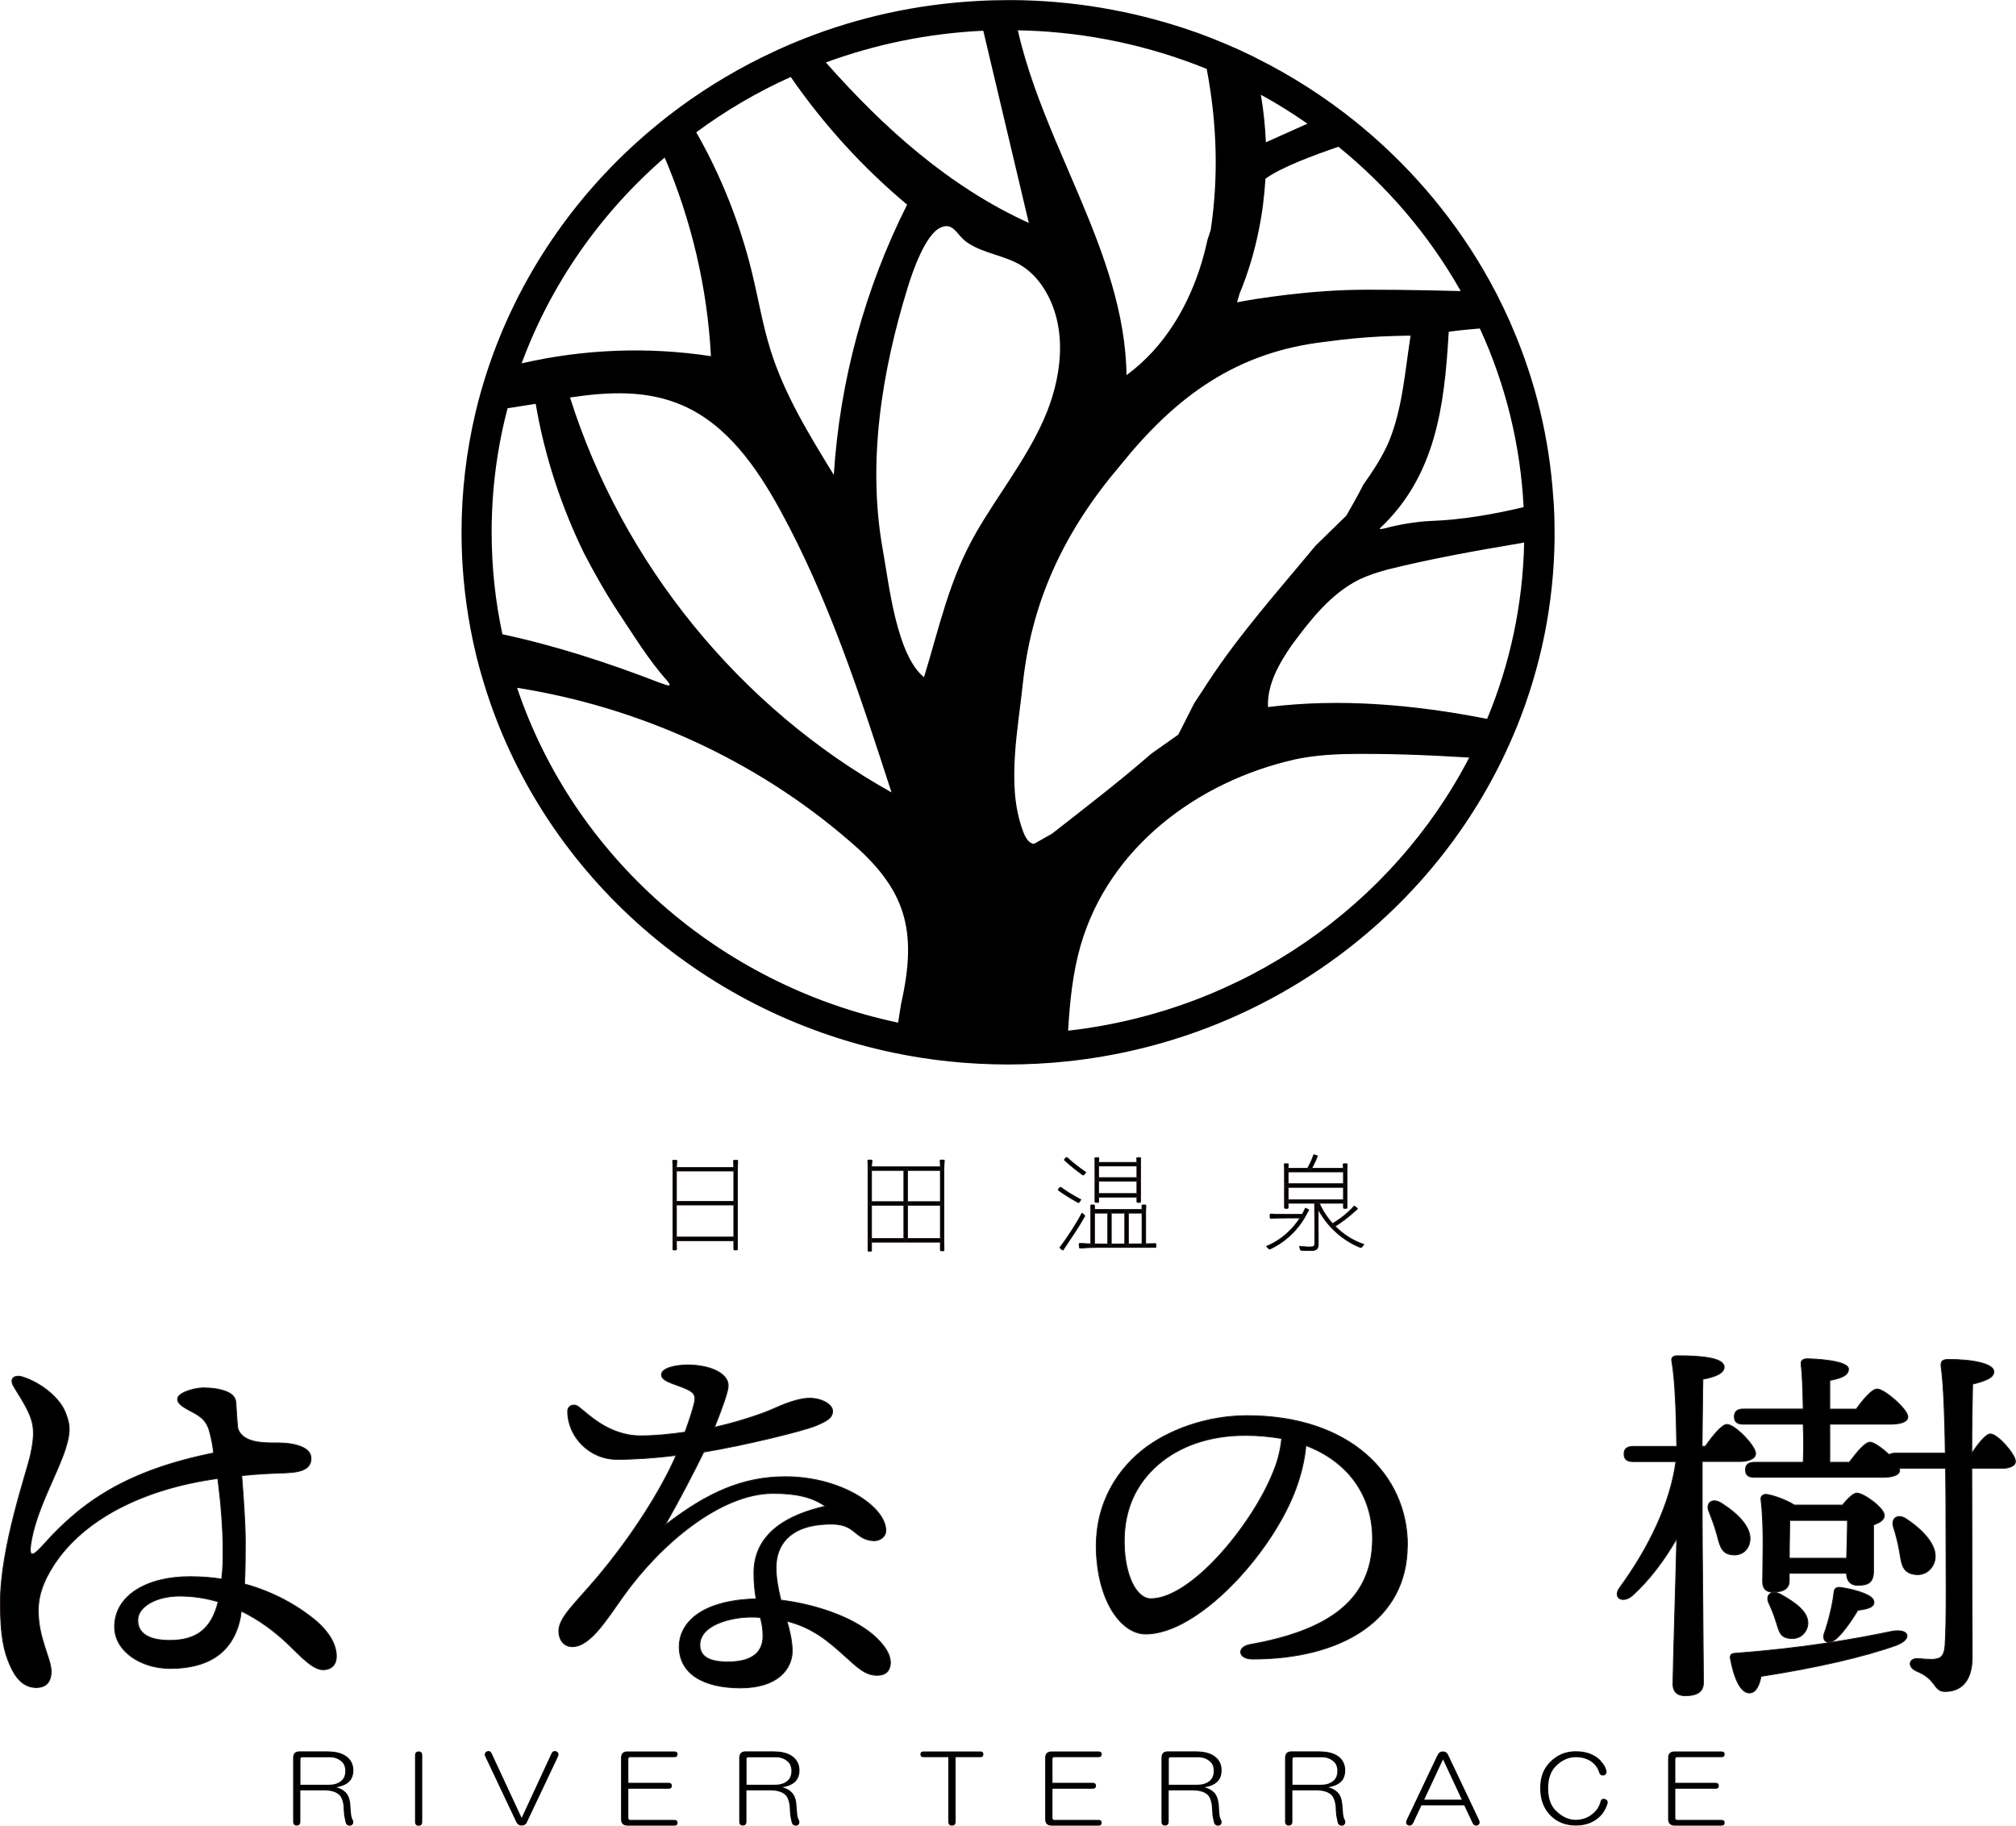 <?xml version="1.0" encoding="UTF-8"?>
<svg id="_レイヤー_2" data-name="レイヤー 2" xmlns="http://www.w3.org/2000/svg" viewBox="0 0 190.84 172.8">
  <defs>
    <style>
      .cls-1 {
        stroke-width: .09px;
      }

      .cls-1, .cls-2 {
        stroke: #231815;
      }

      .cls-2 {
        stroke-miterlimit: 10;
        stroke-width: .06px;
      }
    </style>
  </defs>
  <g id="_レイヤー_1-2" data-name="レイヤー 1">
    <g>
      <g>
        <path d="M63.99,118.31h-.24s-.06-.02-.06-.06v-7.56c0-.33-.01-.66-.02-.82-.01-.04,0-.06.05-.06.11,0,.19,0,.3,0,.04,0,.06.04.06.07-.02.18-.04.48-.04.8v6.56c0,.39,0,.74.01,1,0,.04-.02.06-.06.06M69.66,114.05h-5.88v-.35h5.88v.35ZM69.63,110.84h-5.76v-.35h5.76v.35ZM69.64,117.43h-5.77v-.35h5.77v.35ZM69.76,118.31h-.24s-.06-.02-.06-.06v-7.57c0-.32-.02-.65-.02-.81-.01-.04.01-.06.05-.06.11,0,.19,0,.3,0,.04,0,.06.04.05.07,0,.18-.02.48-.02.78v6.58c0,.38,0,.72,0,.99,0,.04-.02.06-.06.06"/>
        <path class="cls-2" d="M63.99,118.31h-.24s-.06-.02-.06-.06v-7.56c0-.33-.01-.66-.02-.82-.01-.04,0-.06.05-.06.11,0,.19,0,.3,0,.04,0,.06.04.06.07-.02.18-.04.48-.04.8v6.56c0,.39,0,.74.01,1,0,.04-.02.06-.06.06ZM69.66,114.05h-5.88v-.35h5.88v.35ZM69.63,110.84h-5.76v-.35h5.76v.35ZM69.64,117.43h-5.77v-.35h5.77v.35ZM69.76,118.31h-.24s-.06-.02-.06-.06v-7.57c0-.32-.02-.65-.02-.81-.01-.04.01-.06.05-.06.11,0,.19,0,.3,0,.04,0,.06.04.05.07,0,.18-.02.48-.02.78v6.58c0,.38,0,.72,0,.99,0,.04-.02.06-.06.06Z"/>
        <path d="M82.46,118.42c-.08,0-.16,0-.24,0-.04,0-.06-.02-.06-.06v-7.74c0-.34,0-.61-.02-.77,0-.04.02-.06.06-.06.1-.01.18-.01.29,0,.04,0,.06.03.06.07-.02.17-.04.43-.04.76v6.79c0,.37,0,.71,0,.96,0,.04-.02.06-.06.06M89.18,114.08h-6.9v-.35h6.9v.35ZM89.18,110.78h-6.84v-.35h6.84v.35ZM89.18,117.57h-6.84v-.35h6.84v.35ZM85.56,110.59h.35v6.79h-.35v-6.79ZM89.31,118.39h-.24s-.06-.02-.06-.06v-7.71c0-.34,0-.61-.02-.77,0-.04.02-.06.06-.06.11-.01.19-.01.3,0,.04,0,.05.03.05.07-.01.17-.04.43-.04.76v6.79c0,.36.01.68.01.93,0,.04-.02.06-.06.06"/>
        <path class="cls-2" d="M82.46,118.42c-.08,0-.16,0-.24,0-.04,0-.06-.02-.06-.06v-7.74c0-.34,0-.61-.02-.77,0-.04.02-.06.06-.06.1-.01.18-.01.29,0,.04,0,.06.03.06.07-.02.17-.04.43-.04.76v6.79c0,.37,0,.71,0,.96,0,.04-.02.06-.06.06ZM89.18,114.08h-6.9v-.35h6.9v.35ZM89.18,110.78h-6.84v-.35h6.84v.35ZM89.18,117.57h-6.84v-.35h6.84v.35ZM85.56,110.59h.35v6.79h-.35v-6.79ZM89.31,118.39h-.24s-.06-.02-.06-.06v-7.71c0-.34,0-.61-.02-.77,0-.04.02-.06.06-.06.11-.01.19-.01.3,0,.04,0,.05.03.05.07-.01.17-.04.43-.04.76v6.79c0,.36.01.68.01.93,0,.04-.02.06-.06.06Z"/>
        <path d="M100.43,112.38c.54.4,1.23.81,1.88,1.15.02,0,.02.01,0,.04-.06.08-.1.15-.16.23-.03.03-.07.04-.11.01-.64-.35-1.3-.76-1.84-1.15-.04-.02-.04-.05-.02-.09.04-.06.09-.12.15-.18.02-.03.05-.03.09,0M100.75,118.13c-.03.05-.05.09-.07.13-.03.07-.06.07-.13.03-.06-.06-.14-.11-.2-.17-.04-.02-.04-.05,0-.08.64-.83,1.58-2.27,2.06-3.21.01,0,.03-.02.04,0,.07.06.15.12.2.18.04.03.04.07.03.11-.49.88-1.2,1.94-1.86,2.92-.02.03-.04.06-.06.09M101.03,109.57c.5.46,1.15.96,1.74,1.37.02,0,.02.03.01.04-.07.07-.12.15-.18.21-.04.04-.08.04-.13,0-.59-.43-1.21-.92-1.69-1.37-.04-.03-.04-.06-.01-.09.05-.06.1-.12.16-.17.03-.03.06-.03.09,0M109.43,117.74c.01.09,0,.18,0,.27,0,.04-.03.06-.07.06-.47,0-2.02,0-3.58,0s-2.53-.01-3.54.06c-.04,0-.06-.03-.07-.06-.02-.1-.02-.23-.02-.33,0-.04.03-.06.07-.06,1.02.06,2.01.05,3.56.05s3.1-.02,3.58-.03c.04,0,.07.01.07.05M103.54,117.97h-.23s-.06-.03-.06-.06v-3.26c0-.15,0-.41,0-.55,0-.04.01-.06.05-.06h.26s.06.03.05.07c0,.14,0,.4,0,.54v3.26s-.02.06-.06.06M108.27,114.82h-4.95v-.35h4.95v.35ZM103.96,113.81h-.25s-.06-.02-.06-.06v-3.55c0-.18,0-.44-.01-.58,0-.04.02-.06.06-.06.1-.01.17,0,.27,0,.04.01.06.03.06.07,0,.14-.03.4-.03.57v2.93c0,.21.02.45.02.61,0,.04-.02.06-.06.06M107.82,111.8h-4.08v-.35h4.08v.35ZM107.8,110.36h-3.97v-.35h3.97v.35ZM107.81,113.31h-3.98v-.35h3.98v.35ZM104.86,114.58h.34v3.35h-.34v-3.35ZM106.47,114.58h.35v3.35h-.35v-3.35ZM107.92,113.81h-.23s-.07-.02-.07-.06v-3.55c0-.17,0-.44-.02-.58,0-.04.02-.06.06-.06.1-.01.18,0,.27,0,.04.01.06.03.06.07,0,.15-.02.4-.02.57v3.55s-.02.06-.07.06M108.39,117.97h-.23s-.06-.03-.06-.06v-3.26c0-.15-.01-.41-.01-.55,0-.04.02-.06.07-.06h.26s.06.03.06.07c0,.14-.02.4-.02.54v3.26s-.02.06-.06.06"/>
        <path class="cls-2" d="M100.43,112.38c.54.4,1.23.81,1.88,1.15.02,0,.02.01,0,.04-.06.08-.1.15-.16.23-.03.03-.07.04-.11.01-.64-.35-1.3-.76-1.84-1.15-.04-.02-.04-.05-.02-.09.04-.06.09-.12.15-.18.02-.03.05-.03.09,0ZM100.75,118.13c-.03.05-.05.09-.07.13-.03.07-.06.07-.13.03-.06-.06-.14-.11-.2-.17-.04-.02-.04-.05,0-.08.64-.83,1.58-2.27,2.06-3.21.01,0,.03-.02.04,0,.07.06.15.12.2.18.04.03.04.07.03.11-.49.88-1.2,1.94-1.86,2.92-.02.03-.04.06-.06.09ZM101.03,109.57c.5.46,1.15.96,1.74,1.37.02,0,.02.03.01.04-.07.07-.12.15-.18.21-.04.04-.08.04-.13,0-.59-.43-1.21-.92-1.69-1.37-.04-.03-.04-.06-.01-.09.05-.06.1-.12.16-.17.03-.03.06-.03.09,0ZM109.43,117.74c.01.09,0,.18,0,.27,0,.04-.03.06-.07.06-.47,0-2.02,0-3.58,0s-2.53-.01-3.54.06c-.04,0-.06-.03-.07-.06-.02-.1-.02-.23-.02-.33,0-.04.03-.06.07-.06,1.02.06,2.01.05,3.56.05s3.1-.02,3.58-.03c.04,0,.07.01.07.05ZM103.54,117.97h-.23s-.06-.03-.06-.06v-3.26c0-.15,0-.41,0-.55,0-.04.01-.06.05-.06h.26s.06.03.05.07c0,.14,0,.4,0,.54v3.26s-.02.06-.06.06ZM108.27,114.82h-4.95v-.35h4.95v.35ZM103.96,113.81h-.25s-.06-.02-.06-.06v-3.55c0-.18,0-.44-.01-.58,0-.04.02-.06.06-.06.1-.01.17,0,.27,0,.04.01.06.03.06.07,0,.14-.03.4-.03.57v2.93c0,.21.02.45.02.61,0,.04-.02.06-.06.06ZM107.82,111.8h-4.08v-.35h4.08v.35ZM107.8,110.36h-3.97v-.35h3.97v.35ZM107.81,113.31h-3.98v-.35h3.98v.35ZM104.86,114.58h.34v3.35h-.34v-3.35ZM106.47,114.58h.35v3.35h-.35v-3.35ZM107.92,113.81h-.23s-.07-.02-.07-.06v-3.55c0-.17,0-.44-.02-.58,0-.04.02-.06.06-.06.1-.01.18,0,.27,0,.04.01.06.03.06.07,0,.15-.02.4-.02.57v3.55s-.02.06-.07.06ZM108.39,117.97h-.23s-.06-.03-.06-.06v-3.26c0-.15-.01-.41-.01-.55,0-.04.02-.06.07-.06h.26s.06.03.06.07c0,.14-.02.4-.02.54v3.26s-.02.06-.06.06Z"/>
        <path d="M123.69,114.89c-.73,1.4-1.91,2.6-3.46,3.33-.04.01-.08,0-.12-.02-.04-.05-.07-.1-.21-.22,0,0,0-.02,0-.03,1.63-.66,2.97-2.05,3.64-3.55.01-.05.04-.05.08-.05.08.05.15.08.23.13.06.04.06.07.01.12-.03.04-.07.1-.09.14-.03.04-.06.08-.09.15M123.36,115.28h-1.54c-.59,0-1.03,0-1.52.05-.04,0-.06-.02-.07-.06,0-.1-.02-.24,0-.32,0-.04.02-.06.06-.06.5.04.95.04,1.54.04h1.55v.35ZM121.88,114.37h-.23s-.06-.02-.06-.06v-3.55c0-.17,0-.42-.02-.56,0-.04.02-.06.06-.06.1,0,.18,0,.28,0,.04,0,.06.03.06.07-.02.15-.02.39-.02.55v3.55s-.02.06-.06.06M127.35,112.38h-5.68v-.35h5.68v.35ZM127.35,110.92h-5.59v-.35h5.59v.35ZM127.35,113.89h-5.58v-.35h5.58v.35ZM124.46,113.68c.11,0,.23,0,.34.01.04,0,.06.03.05.07-.03.22-.05.33-.05.44-.02.79,0,2.16,0,3.57,0,.37-.15.56-.53.59-.42.02-.76.01-1.05-.02-.08,0-.13-.05-.15-.13-.02-.07-.04-.15-.05-.22,0-.04,0-.05.04-.04.32.05.7.08,1.1.06.21-.02.3-.09.29-.34,0-1.3,0-2.77-.01-3.44v-.14c0-.16-.02-.27-.03-.35,0-.04,0-.06.05-.06M124.6,109.72c-.14.3-.31.66-.49.99-.02.04-.05.07-.1.05-.06,0-.11-.03-.26-.06-.03,0-.03-.02-.03-.03.23-.39.47-.88.62-1.34.01-.03.03-.04.07-.04.08.02.18.05.25.08.07.02.08.05.04.12-.02.02-.02.03-.03.05-.04.06-.05.11-.08.17M124.81,113.67c.7,1.8,2.32,3.45,4.29,4.1.02,0,.02,0,0,.03-.12.12-.15.19-.2.24-.04.04-.08.05-.13.03-1.87-.74-3.49-2.34-4.26-4.19-.01-.04,0-.07.03-.09.06-.05.12-.09.18-.13.04-.02.06-.02.08.02M128.24,114.65c-.47.45-1.25,1.04-1.93,1.47-.04.03-.08.02-.11-.01-.04-.04-.06-.09-.18-.2,0,0,0-.01,0-.03.75-.42,1.64-1.12,2.13-1.7.03-.03.06-.03.09-.01.08.05.15.11.23.18.05.05.04.08-.02.13-.03.01-.06.04-.08.06-.04.04-.07.07-.13.12M127.46,114.37h-.23s-.06-.02-.06-.06v-3.55c0-.17-.01-.42-.02-.56,0-.04.02-.06.06-.06.1,0,.18,0,.28,0,.03,0,.05.03.05.07,0,.15-.02.39-.02.55v3.55s-.02.06-.06.06"/>
        <path class="cls-2" d="M123.69,114.89c-.73,1.4-1.91,2.6-3.46,3.33-.04.01-.08,0-.12-.02-.04-.05-.07-.1-.21-.22,0,0,0-.02,0-.03,1.63-.66,2.97-2.05,3.64-3.55.01-.05.04-.05.08-.05.08.05.15.08.23.13.06.04.06.07.01.12-.03.04-.07.1-.09.14-.03.04-.06.08-.09.15ZM123.36,115.28h-1.54c-.59,0-1.03,0-1.52.05-.04,0-.06-.02-.07-.06,0-.1-.02-.24,0-.32,0-.04.02-.06.06-.06.5.04.95.04,1.54.04h1.55v.35ZM121.88,114.37h-.23s-.06-.02-.06-.06v-3.55c0-.17,0-.42-.02-.56,0-.04.02-.06.06-.06.1,0,.18,0,.28,0,.04,0,.06.03.06.07-.02.15-.02.39-.02.55v3.55s-.02.06-.06.06ZM127.35,112.38h-5.68v-.35h5.68v.35ZM127.35,110.92h-5.59v-.35h5.59v.35ZM127.35,113.89h-5.58v-.35h5.58v.35ZM124.46,113.68c.11,0,.23,0,.34.01.04,0,.06.03.05.07-.03.22-.05.33-.05.44-.02.79,0,2.16,0,3.57,0,.37-.15.56-.53.59-.42.02-.76.01-1.05-.02-.08,0-.13-.05-.15-.13-.02-.07-.04-.15-.05-.22,0-.04,0-.05.04-.04.32.05.7.08,1.1.06.21-.02.3-.09.29-.34,0-1.3,0-2.77-.01-3.44v-.14c0-.16-.02-.27-.03-.35,0-.04,0-.06.05-.06ZM124.6,109.72c-.14.3-.31.66-.49.99-.02.04-.05.07-.1.05-.06,0-.11-.03-.26-.06-.03,0-.03-.02-.03-.03.23-.39.47-.88.62-1.34.01-.03.03-.04.07-.04.08.02.18.05.25.08.07.02.08.05.04.12-.02.02-.02.03-.03.05-.04.06-.05.11-.08.17ZM124.81,113.67c.7,1.8,2.32,3.45,4.29,4.1.02,0,.02,0,0,.03-.12.12-.15.19-.2.24-.04.04-.08.05-.13.03-1.87-.74-3.49-2.34-4.26-4.19-.01-.04,0-.07.03-.09.06-.05.12-.09.18-.13.04-.02.06-.02.08.02ZM128.24,114.65c-.47.45-1.25,1.04-1.93,1.47-.04.03-.08.02-.11-.01-.04-.04-.06-.09-.18-.2,0,0,0-.01,0-.03.75-.42,1.64-1.12,2.13-1.7.03-.03.06-.03.09-.01.08.05.15.11.23.18.05.05.04.08-.02.13-.03.01-.06.04-.08.06-.04.04-.07.07-.13.12ZM127.46,114.37h-.23s-.06-.02-.06-.06v-3.55c0-.17-.01-.42-.02-.56,0-.04.02-.06.06-.06.1,0,.18,0,.28,0,.03,0,.05.03.05.07,0,.15-.02.39-.02.55v3.55s-.02.06-.06.06Z"/>
        <path d="M147.05,47.29c-.36-5.76-1.71-11.26-3.9-16.33-.09-.21-.17-.41-.26-.61-.39-.87-.8-1.72-1.23-2.56-.02-.05-.04-.08-.07-.13-2.92-5.61-6.9-10.62-11.66-14.79-.52-.45-1.04-.89-1.58-1.33-2.92-2.35-6.11-4.4-9.52-6.09-.1-.05-.19-.1-.29-.15-1.63-.8-3.32-1.51-5.04-2.14-.04-.01-.08-.03-.11-.04C108.16,1.25,102.56.16,96.72.02c-.29,0-.58-.01-.88-.01-.14,0-.28,0-.42,0-1.01,0-2.02.03-3.01.09-5.7.32-11.15,1.54-16.2,3.52-1,.39-1.98.81-2.94,1.26-3.13,1.45-6.08,3.19-8.83,5.2-.94.69-1.86,1.41-2.75,2.16-7.22,6.06-12.7,14.02-15.63,23.07-.4,1.23-.75,2.48-1.05,3.75-.86,3.64-1.32,7.44-1.32,11.33,0,3.1.29,6.13.84,9.08.33,1.78.76,3.53,1.29,5.24,5.34,17.52,20.23,31.07,38.77,34.93,3.49.73,7.12,1.11,10.84,1.11,1.87,0,3.72-.1,5.55-.29,18.23-1.91,33.66-13.06,41.21-28.54.52-1.06,1-2.15,1.45-3.26,2.2-5.48,3.45-11.44,3.52-17.66,0-.2,0-.41,0-.62,0-1.03-.03-2.06-.1-3.07M140.13,31.18c2.37,5.19,3.8,10.87,4.1,16.82-2.9.69-5.84,1.2-8.82,1.31-1.37.06-2.99.34-4.22.67-.42.1-.6.13-.57.03,5.3-4.97,6.11-11.62,6.51-18.42,0-.07,0-.13.01-.19,1.03-.14,2.01-.24,2.94-.31.01.04.03.07.04.1M123.78,11.7l-3.95,1.77c-.06-1.51-.22-3.02-.47-4.5,1.52.83,3,1.75,4.41,2.74M117.35,27.77c.8-1.93,1.4-3.94,1.81-5.99.33-1.6.53-3.22.63-4.86.03-.03.08-.05.12-.09,1.44-1,4.25-2.07,6.79-2.94,4.62,3.75,8.51,8.3,11.45,13.44.05.07.09.15.13.22-4.25-.11-8.48-.17-10.67-.1-5.41.17-10.51,1.15-10.51,1.17l.09-.31M97.19,2.89c5.93.21,11.59,1.45,16.81,3.54.07.03.15.06.23.09.98,5.14,1.13,10.23.38,15.24-.1.31-.19.61-.3.91-.84,3.95-2.55,7.74-5.23,10.65-.73.79-1.53,1.51-2.39,2.15-.02.01-.03.03-.05.04-.08-5.88-2.14-11.42-4.46-16.91-.75-1.78-1.53-3.56-2.28-5.34-1.43-3.42-2.75-6.86-3.55-10.39.28,0,.56.01.84.02M93.08,2.91l4.31,18.19c-7.5-3.41-13.71-8.96-19.21-15.19,4.66-1.71,9.67-2.76,14.89-3M74.85,7.28c3.11,4.5,6.82,8.58,11.02,12.09-4,7.94-6.38,16.7-6.94,25.58-2.32-3.78-4.68-7.61-6-11.85-.74-2.38-1.15-4.85-1.74-7.28-1.13-4.65-2.91-9.14-5.28-13.3,2.76-2.04,5.75-3.8,8.93-5.23M84.38,74.99c-14.37-8.02-25.47-21.69-30.42-37.37,3.7-.55,7.31-.72,10.7.77,4.18,1.84,6.97,5.84,9.17,9.85,4.62,8.42,7.6,17.62,10.56,26.75M62.92,14.91c2.54,5.95,4.04,12.34,4.38,18.8-5.94-.91-12.06-.67-17.92.68,2.79-7.56,7.49-14.24,13.54-19.48M50.71,38.21c.83,4.91,2.4,9.69,4.58,14.16.99,1.89,2.03,3.75,3.2,5.52,1.4,2.09,2.92,4.61,4.67,6.54.61.75-.13.37-.73.18-4.8-1.86-9.79-3.49-14.87-4.58-.67-3.12-1.02-6.35-1.02-9.66,0-4.05.52-7.98,1.51-11.73l2.66-.42ZM85.31,94.96c-.09.51-.18,1.14-.29,1.83-17-3.59-30.73-15.81-36.07-31.69,11.5,1.81,22.54,6.8,31.37,14.42,5.49,4.63,6.54,8.54,4.99,15.45M92.37,50.47c-2.52,4.38-3.45,8.9-4.9,13.63-2.62-2.12-3.32-8.86-3.9-12.05-1.49-8.28-.11-16.85,2.37-24.89.44-1.43,1.65-4.96,3.08-5.61.44-.2.76-.18,1.03-.03.5.27.83.97,1.52,1.44,1.56,1.06,3.57,1.2,5.17,2.21.95.6,1.71,1.48,2.27,2.45,2.1,3.63,1.49,8.27-.21,12.1-1.7,3.83-4.36,7.14-6.44,10.76M97.88,79.87c-.44-.05-.77-.47-1.02-1.15-.43-1.14-.67-2.34-.78-3.57-.1-1.23-.08-2.46,0-3.7.15-2.37.54-4.74.78-7.07.89-7.73,3.98-14.2,9.17-20.31,5.27-6.55,11-10.78,19.51-11.73,1.71-.24,3.41-.4,5.12-.49.81-.04,1.64-.06,2.5-.08.13,0,.25,0,.37,0-.53,3.34-.75,6.81-2.03,9.97-.63,1.48-1.51,2.82-2.44,4.13-.5.98-1.04,1.95-1.61,2.93l-2.92,2.85c-3.49,4.22-7.16,8.31-10.16,12.89-.43.66-.86,1.33-1.3,1.98l-1.53,3.01-2.55,1.8c-3.04,2.65-6.24,5.1-9.41,7.58M101.11,97.55c.16-2.72.43-5.44,1.18-8.05,2.68-9.3,11.08-15.54,20.28-17.62,1.53-.33,3.1-.46,4.67-.51,3.96-.07,7.9.09,11.84.33-7.23,13.94-21.34,23.97-37.97,25.85M140.78,68.04c-6.92-1.36-13.94-1.97-20.75-1.12-.09-2.14,1.06-4.14,2.25-5.86,1.76-2.38,3.69-4.87,6.39-6.21.84-.4,1.73-.69,2.62-.93,4.2-1.05,8.5-1.81,12.77-2.53.07-.01.14-.03.22-.04-.12,5.89-1.35,11.51-3.5,16.68"/>
      </g>
      <g>
        <path d="M31.08,165.77c.84,0,1.48.21,1.92.64.29.3.45.68.45,1.14s-.13.8-.38,1.06c-.27.28-.69.46-1.24.55.37.09.66.25.89.48.25.25.4.64.44,1.16.02.32.04.62.07.89.02.23.08.43.17.58.09.23.04.4-.17.51-.27.05-.44-.05-.51-.28-.04-.18-.09-.41-.14-.68-.03-.3-.05-.64-.07-1-.07-.43-.19-.74-.38-.92-.3-.3-.79-.45-1.47-.45h-2.23v2.95c0,.25-.11.38-.34.38s-.34-.12-.34-.38v-6.03c0-.41.2-.61.62-.61h2.71ZM28.61,166.32c-.11,0-.17.06-.17.17v2.43h2.71c.52,0,.93-.14,1.23-.44.21-.21.31-.5.31-.86s-.1-.65-.31-.85c-.3-.3-.69-.45-1.16-.45h-2.61Z"/>
        <path d="M39.29,166.15c0-.25.11-.38.34-.38s.34.12.34.38v6.27c0,.25-.11.38-.34.38s-.34-.12-.34-.38v-6.27Z"/>
        <path d="M45.92,166.21c-.07-.21,0-.36.17-.45.21-.07.35-.01.44.17l2.85,6.13,2.84-6.13c.09-.18.24-.24.45-.17.18.09.24.24.17.45l-2.95,6.23c-.09.23-.26.34-.51.34-.23,0-.4-.11-.51-.34l-2.95-6.23Z"/>
        <path d="M63.83,165.77c.21,0,.31.09.31.27s-.1.27-.31.27h-4.18c-.11,0-.17.06-.17.17v2.26h3.81c.21,0,.31.1.31.28s-.1.28-.31.28h-3.81v2.77c0,.11.06.18.17.18h4.18c.21,0,.31.09.31.27s-.1.27-.31.27h-4.42c-.41,0-.62-.21-.62-.62v-5.79c0-.41.2-.61.62-.61h4.42Z"/>
        <path d="M73.31,165.77c.84,0,1.49.21,1.92.64.29.3.45.68.45,1.14s-.13.8-.38,1.06c-.28.28-.69.46-1.24.55.37.09.67.25.89.48.25.25.4.64.44,1.16.02.32.05.62.07.89.02.23.08.43.17.58.09.23.04.4-.17.51-.27.05-.44-.05-.51-.28-.05-.18-.09-.41-.14-.68-.02-.3-.05-.64-.07-1-.07-.43-.19-.74-.38-.92-.3-.3-.79-.45-1.47-.45h-2.23v2.95c0,.25-.11.38-.34.38s-.34-.12-.34-.38v-6.03c0-.41.21-.61.62-.61h2.71ZM70.84,166.32c-.12,0-.17.06-.17.17v2.43h2.71c.52,0,.93-.14,1.23-.44.21-.21.31-.5.31-.86s-.1-.65-.31-.85c-.3-.3-.69-.45-1.17-.45h-2.6Z"/>
        <path d="M92.79,165.77c.21,0,.3.09.3.27s-.1.27-.3.27h-2.33v6.1c0,.25-.12.38-.34.38s-.35-.12-.35-.38v-6.1h-2.33c-.21,0-.31-.09-.31-.27s.1-.27.31-.27h5.35Z"/>
        <path d="M103.98,165.77c.21,0,.31.09.31.27s-.1.27-.31.27h-4.18c-.11,0-.17.06-.17.17v2.26h3.81c.2,0,.31.1.31.28s-.11.28-.31.28h-3.81v2.77c0,.11.06.18.17.18h4.18c.21,0,.31.09.31.27s-.1.27-.31.27h-4.42c-.41,0-.62-.21-.62-.62v-5.79c0-.41.21-.61.62-.61h4.42Z"/>
        <path d="M113.28,165.77c.85,0,1.49.21,1.92.64.29.3.44.68.44,1.14s-.13.8-.38,1.06c-.27.28-.68.46-1.24.55.37.09.67.25.9.48.25.25.4.64.45,1.16.02.32.04.62.06.89.02.23.08.43.17.58.09.23.04.4-.17.51-.27.05-.44-.05-.51-.28-.05-.18-.09-.41-.14-.68-.02-.3-.05-.64-.07-1-.07-.43-.19-.74-.37-.92-.3-.3-.79-.45-1.48-.45h-2.23v2.95c0,.25-.11.38-.34.38s-.34-.12-.34-.38v-6.03c0-.41.2-.61.62-.61h2.7ZM110.81,166.32c-.11,0-.17.06-.17.17v2.43h2.71c.52,0,.93-.14,1.24-.44.2-.21.31-.5.31-.86s-.1-.65-.31-.85c-.31-.3-.69-.45-1.17-.45h-2.61Z"/>
        <path d="M124.98,165.77c.84,0,1.49.21,1.92.64.29.3.44.68.44,1.14s-.12.8-.37,1.06c-.27.28-.68.46-1.23.55.37.09.66.25.89.48.25.25.39.64.44,1.16.02.32.05.62.07.89.03.23.08.43.17.58.09.23.03.4-.17.51-.27.05-.44-.05-.51-.28-.04-.18-.09-.41-.14-.68-.02-.3-.05-.64-.07-1-.07-.43-.2-.74-.38-.92-.3-.3-.79-.45-1.47-.45h-2.23v2.95c0,.25-.11.38-.34.38s-.35-.12-.35-.38v-6.03c0-.41.21-.61.62-.61h2.71ZM122.52,166.32c-.12,0-.17.06-.17.17v2.43h2.71c.52,0,.93-.14,1.23-.44.21-.21.31-.5.31-.86s-.1-.65-.31-.85c-.3-.3-.69-.45-1.17-.45h-2.6Z"/>
        <path d="M136.11,166.07c.09-.2.25-.3.48-.3s.38.1.48.3l2.95,6.21c.09.23.05.39-.14.48-.2.07-.37,0-.48-.21l-.79-1.68h-4.05l-.79,1.68c-.11.21-.27.28-.48.21-.18-.09-.23-.25-.14-.48l2.95-6.21ZM138.38,170.33l-1.78-3.81-1.78,3.81h3.57Z"/>
        <path d="M151.52,166.66c.29.29.47.6.55.93.04.23-.04.38-.24.44-.2.05-.35-.03-.44-.24-.09-.32-.25-.59-.48-.83-.43-.43-1.02-.65-1.75-.65-.68,0-1.31.28-1.88.85-.48.48-.73,1.18-.73,2.09s.24,1.65.73,2.12c.57.57,1.2.87,1.88.87s1.32-.25,1.81-.76c.26-.25.44-.58.55-.99.05-.21.19-.28.44-.21.21.09.27.24.21.45-.16.48-.39.87-.68,1.16-.59.59-1.36.89-2.3.89-.99,0-1.78-.31-2.4-.93-.66-.66-.99-1.53-.99-2.61s.32-1.86.96-2.5c.66-.66,1.47-.99,2.4-.99,1.01,0,1.8.3,2.37.89"/>
        <path d="M162.95,165.77c.2,0,.31.09.31.27s-.1.27-.31.27h-4.18c-.11,0-.18.06-.18.17v2.26h3.81c.2,0,.31.1.31.28s-.1.28-.31.28h-3.81v2.77c0,.11.06.18.18.18h4.18c.2,0,.31.09.31.27s-.1.27-.31.27h-4.42c-.41,0-.62-.21-.62-.62v-5.79c0-.41.21-.61.62-.61h4.42Z"/>
        <path d="M22.76,153.05c-.72,3.68-3.45,4.86-6.65,4.86-2.78,0-5.26-1.64-5.26-3.94,0-2.94,3.03-4.74,7.11-4.74,1.05,0,2.1.07,3.03.23.13-1.04.13-1.91.13-2.72,0-2.1-.21-4.59-.5-6.81-7.03.96-12.83,3.87-15.65,8.38-.76,1.23-1.35,2.53-1.35,4.14,0,2.64,1.22,4.52,1.22,5.74,0,1.14-.63,1.53-1.43,1.53-1.14-.04-1.85-.77-2.44-2.07-.59-1.34-.93-2.75-.93-5.97,0-5.29,2.48-12.25,2.86-14.01.38-1.76.42-2.8-.29-4.21-.51-1.04-1.1-1.84-1.35-2.33-.38-.69.16-1.03.88-.8,1.73.54,3.45,1.95,4,3.26.46,1.11.59,1.8.08,3.44-.72,2.37-2.9,6.01-3.32,9.22-.13,1,.08,1.23,1.18,0,3.7-4.17,7.99-7.08,16.15-8.73-.08-.73-.21-1.34-.34-1.84-.25-1.15-.8-1.53-1.43-1.91-1.09-.57-1.64-.88-1.64-1.34-.04-.57,1.43-1.03,2.36-1.07.84,0,1.47.08,2.14.31.76.27.97.65,1.01,1.11.04.61.08,1.49.17,2.37.42,1.49,2.57,1.42,3.75,1.42,1.68,0,3.19.42,3.19,1.45,0,.85-.59,1.31-2.4,1.38-1.39.04-2.78.11-4.16.26.17,2.15.34,4.67.34,6.2,0,1.42,0,2.73-.08,4.06,2.95.8,5.26,2.22,6.81,3.52,1.14,1,1.89,2.15,1.89,3.33,0,.73-.42,1.26-1.26,1.26-.97,0-2.06-1.22-3.41-2.52-1.18-1.11-2.65-2.22-4.33-3.03l-.09.58ZM20.66,151.6c-1.14-.34-2.35-.54-3.66-.54-2.15,0-3.96.96-3.96,2.29s1.18,1.91,3.03,1.91c2.56,0,3.95-1.11,4.58-3.63v-.04Z"/>
        <path class="cls-1" d="M22.76,153.05c-.72,3.68-3.45,4.86-6.65,4.86-2.78,0-5.26-1.64-5.26-3.94,0-2.94,3.03-4.74,7.11-4.74,1.05,0,2.1.07,3.03.23.13-1.04.13-1.91.13-2.72,0-2.1-.21-4.59-.5-6.81-7.03.96-12.83,3.87-15.65,8.38-.76,1.23-1.35,2.53-1.35,4.14,0,2.64,1.22,4.52,1.22,5.74,0,1.14-.63,1.53-1.43,1.53-1.14-.04-1.85-.77-2.44-2.07-.59-1.34-.93-2.75-.93-5.97,0-5.29,2.48-12.25,2.86-14.01.38-1.76.42-2.8-.29-4.21-.51-1.04-1.1-1.84-1.35-2.33-.38-.69.16-1.03.88-.8,1.73.54,3.45,1.95,4,3.26.46,1.11.59,1.8.08,3.44-.72,2.37-2.9,6.01-3.32,9.22-.13,1,.08,1.23,1.18,0,3.7-4.17,7.99-7.08,16.15-8.73-.08-.73-.21-1.34-.34-1.84-.25-1.15-.8-1.53-1.43-1.91-1.09-.57-1.64-.88-1.64-1.34-.04-.57,1.43-1.03,2.36-1.07.84,0,1.47.08,2.14.31.76.27.97.65,1.01,1.11.04.61.08,1.49.17,2.37.42,1.49,2.57,1.42,3.75,1.42,1.68,0,3.19.42,3.19,1.45,0,.85-.59,1.31-2.4,1.38-1.39.04-2.78.11-4.16.26.17,2.15.34,4.67.34,6.2,0,1.42,0,2.73-.08,4.06,2.95.8,5.26,2.22,6.81,3.52,1.14,1,1.89,2.15,1.89,3.33,0,.73-.42,1.26-1.26,1.26-.97,0-2.06-1.22-3.41-2.52-1.18-1.11-2.65-2.22-4.33-3.03l-.09.58ZM20.66,151.6c-1.14-.34-2.35-.54-3.66-.54-2.15,0-3.96.96-3.96,2.29s1.18,1.91,3.03,1.91c2.56,0,3.95-1.11,4.58-3.63v-.04Z"/>
        <path d="M84.29,157.26c0,.42-.08,1.3-1.26,1.3-1.09,0-1.85-.73-3.03-1.8-1.6-1.45-3.07-2.71-5.51-3.33.29,1,.5,1.96.5,2.84,0,1.61-1.3,3.48-4.88,3.48s-5.81-1.38-5.81-3.9c0-1.99,1.73-4.37,7.28-4.52-.12-.69-.21-1.49-.21-2.45,0-3.76,3.2-5.52,6.77-6.32-1.26-.88-2.77-1.22-4.96-1.22-4.96,0-10.64,4.78-14.17,9.72-1.52,2.11-3.11,4.79-4.84,4.79-.8,0-1.27-.69-1.27-1.46,0-1.3,1.52-2.6,3.62-5.08,3.33-3.95,6.1-8.35,7.49-11.57-1.81.23-3.83.38-5.6.38-2.65,0-4.67-2.18-4.67-4.55,0-.5.55-.77,1.01-.43.8.58,2.82,2.76,5.89,2.76,1.39,0,2.82-.15,4.21-.35.46-1.26.76-2.25.88-2.76.21-.84-.13-1.11-1.22-1.53-.88-.34-1.89-.58-1.89-1.15,0-.65,1.43-.92,2.48-.92,2.06,0,3.83.77,3.83,1.95,0,.57-.59,2.18-1.3,3.95,1.89-.42,4.29-1.15,5.8-1.84,1.26-.57,2.4-.91,3.2-.91,1.14,0,2.18.57,2.18,1.22s-.59.96-1.6,1.38c-1.09.46-6.6,1.83-10.6,2.49-.88,1.8-2.18,4.32-3.66,6.93,4.04-3.13,7.4-4.59,11.4-4.59,5.26,0,9.5,2.84,9.5,5.09,0,.62-.59.96-1.09.96-.88,0-1.43-.46-1.98-.92-.67-.53-1.39-.76-3.03-.61-3.03.27-4.29,1.95-4.29,4.1,0,.99.21,2.07.46,3.06,2.52.3,5.97,1.22,8.29,2.94,1.14.84,2.06,1.99,2.06,2.87M71.97,153.09c-.29-.04-.59-.04-.93-.04-1.73,0-4.79.69-4.79,2.64,0,.96.67,1.61,2.65,1.61,2.57,0,3.33-1.14,3.33-2.45,0-.61-.08-1.15-.25-1.76"/>
        <path class="cls-1" d="M84.29,157.26c0,.42-.08,1.3-1.26,1.3-1.09,0-1.85-.73-3.03-1.8-1.6-1.45-3.07-2.71-5.51-3.33.29,1,.5,1.96.5,2.84,0,1.61-1.3,3.48-4.88,3.48s-5.81-1.38-5.81-3.9c0-1.99,1.73-4.37,7.28-4.52-.12-.69-.21-1.49-.21-2.45,0-3.76,3.2-5.52,6.77-6.32-1.26-.88-2.77-1.22-4.96-1.22-4.96,0-10.64,4.78-14.17,9.72-1.52,2.11-3.11,4.79-4.84,4.79-.8,0-1.27-.69-1.27-1.46,0-1.3,1.52-2.6,3.62-5.08,3.33-3.95,6.1-8.35,7.49-11.57-1.81.23-3.83.38-5.6.38-2.65,0-4.67-2.18-4.67-4.55,0-.5.55-.77,1.01-.43.8.58,2.82,2.76,5.89,2.76,1.39,0,2.82-.15,4.21-.35.46-1.26.76-2.25.88-2.76.21-.84-.13-1.11-1.22-1.53-.88-.34-1.89-.58-1.89-1.15,0-.65,1.43-.92,2.48-.92,2.06,0,3.83.77,3.83,1.95,0,.57-.59,2.18-1.3,3.95,1.89-.42,4.29-1.15,5.8-1.84,1.26-.57,2.4-.91,3.2-.91,1.14,0,2.18.57,2.18,1.22s-.59.96-1.6,1.38c-1.09.46-6.6,1.83-10.6,2.49-.88,1.8-2.18,4.32-3.66,6.93,4.04-3.13,7.4-4.59,11.4-4.59,5.26,0,9.5,2.84,9.5,5.09,0,.62-.59.96-1.09.96-.88,0-1.43-.46-1.98-.92-.67-.53-1.39-.76-3.03-.61-3.03.27-4.29,1.95-4.29,4.1,0,.99.21,2.07.46,3.06,2.52.3,5.97,1.22,8.29,2.94,1.14.84,2.06,1.99,2.06,2.87ZM71.97,153.09c-.29-.04-.59-.04-.93-.04-1.73,0-4.79.69-4.79,2.64,0,.96.67,1.61,2.65,1.61,2.57,0,3.33-1.14,3.33-2.45,0-.61-.08-1.15-.25-1.76Z"/>
        <path d="M133.22,146.25c0,7.11-6.27,10.77-14.64,10.77-1.43,0-1.5-1.15-.24-1.37,7.03-1.26,11.59-3.96,11.59-10.03,0-3.96-2.2-7.25-6.31-8.81-.12,1.41-.52,3.04-1.13,4.55-2.36,5.92-9.15,13.29-14.03,13.29-2.16,0-4.27-2.7-4.63-7.07-.41-4.67,1.58-8.11,4.27-10.29,2.4-1.93,6.1-3.3,9.96-3.3,9.72,0,15.17,5.59,15.17,12.25M121.34,136.15c-1.06-.18-2.2-.3-3.42-.3-3.5,0-6.26,1.04-8.26,2.74-2.15,1.85-3.45,4.48-3.21,8.14.2,2.85,1.3,4.59,2.48,4.59,3.91,0,9.77-7.22,11.67-12.17.41-1.01.65-2.08.73-3"/>
        <path class="cls-1" d="M133.22,146.25c0,7.11-6.27,10.77-14.64,10.77-1.43,0-1.5-1.15-.24-1.37,7.03-1.26,11.59-3.96,11.59-10.03,0-3.96-2.2-7.25-6.31-8.81-.12,1.41-.52,3.04-1.13,4.55-2.36,5.92-9.15,13.29-14.03,13.29-2.16,0-4.27-2.7-4.63-7.07-.41-4.67,1.58-8.11,4.27-10.29,2.4-1.93,6.1-3.3,9.96-3.3,9.72,0,15.17,5.59,15.17,12.25ZM121.34,136.15c-1.06-.18-2.2-.3-3.42-.3-3.5,0-6.26,1.04-8.26,2.74-2.15,1.85-3.45,4.48-3.21,8.14.2,2.85,1.3,4.59,2.48,4.59,3.91,0,9.77-7.22,11.67-12.17.41-1.01.65-2.08.73-3Z"/>
        <path d="M161.13,143.83c0,2.46.12,13.87.12,15.41,0,.82-.51,1.25-1.74,1.25-.74,0-1.14-.4-1.14-1.07,0-1.36.28-10.12.36-13.8-1.14,1.96-2.51,3.86-4.25,5.43-.94.75-1.88.14-1.1-.85,2.67-3.68,4.72-7.83,5.27-11.87h-4.05c-.51,0-.86-.15-.86-.72,0-.53.36-.71.86-.71h4.13c-.04-3.11-.16-6.36-.47-8.08-.08-.32.16-.5.51-.5,2.36,0,4.44.21,4.44,1.07,0,.57-.83.93-2.01,1.14-.04,1.18-.04,3.75-.08,6.36h.32c.71-1.03,1.57-2.07,2.04-2.07.75,0,2.71,2.03,2.71,2.75,0,.54-.79.75-1.45.75h-3.61v5.5ZM163.76,147.12c-.87-.18-.98-1.01-1.26-2-.19-.68-.47-1.43-.74-2.11-.28-.71.27-1.25,1.1-.79,1.69,1.04,3.1,2.47,2.75,3.82-.2.82-.94,1.28-1.84,1.08M179.59,155.69c-3.19,1.14-7.62,2.15-12.89,2.97-.15.82-.47,1.57-1.1,1.57-.82,0-1.45-1.36-1.8-3.29-.04-.32.11-.43.43-.46,6.4-.47,11.23-1.32,14.88-2.08,1.62-.29,1.93.71.48,1.28M184.15,137.54c-.04-3.15-.15-6.51-.4-8.23-.04-.43.09-.64.71-.64,2.39,0,4.28.43,4.28,1.15,0,.6-.86.89-2.01,1.18-.04,1.79-.08,4.04-.08,6.55.63-.93,1.34-1.83,1.77-1.83.67,0,2.36,1.93,2.36,2.57.04.5-.71.68-1.22.68h-2.91c0,5.68.04,12.41.04,17.91,0,1.89-.79,3.21-2.56,3.21-1.14,0-.74-1.14-2.71-1.93-.86-.39-.74-1.18.08-1.18.51.04,1.02.08,1.41.08.75-.04,1.14-.22,1.22-1.36.16-2.5.08-7.68.08-11.4,0-1.04,0-3.04-.03-5.33h-4.4s.04.1.04.14c.04.5-.67.71-1.57.71h-12.14c-.52,0-.87-.14-.87-.71,0-.54.35-.71.87-.71h4.59c.05-1.11.05-2.36,0-3.61h-5.65c-.51,0-.87-.14-.87-.71,0-.54.35-.72.87-.72h5.65c-.03-1.75-.08-3.32-.2-4.25-.04-.33.2-.5.55-.5.66,0,3.93.15,3.93.97,0,.61-.71.86-1.77,1.07v2.72h2.51c.67-.93,1.49-1.9,1.97-1.9.71,0,2.87,1.9,2.91,2.61,0,.5-.67.71-1.69.71h-5.7v3.61h1.85c.71-.93,1.49-1.9,1.96-1.9.36,0,1.15.57,1.81,1.18.16-.1.36-.14.59-.14h4.71ZM174.4,142.47c.47-.57,1.02-1.15,1.38-1.15.63,0,2.59,1.4,2.59,2.11,0,.43-.47.71-1.02.89v4.36c0,1.11-.51,1.36-1.49,1.36-.83,0-1.06-.61-1.06-1.14h-5.43v.71c0,.75-.54,1.07-1.57,1.07-.59,0-.94-.32-.94-.97,0-1.93.16-5.07-.16-7.83-.04-.29.28-.5.59-.43.67.11,1.85.54,2.56,1h4.55ZM168.55,150.9c1.5.83,2.83,1.79,2.55,3.04-.2.78-.9,1.29-1.84,1.1-.87-.14-.9-.96-1.18-1.71-.16-.54-.39-1.07-.63-1.6-.35-.72.2-1.32,1.1-.83M169.38,147.48h5.43c.03-1.11.08-2.61.08-3.58h-5.47c0,.72-.04,2.11-.04,2.75v.83ZM177.39,151.58c.04.46-.36.68-1.53.82-.51.89-1.38,2.11-1.97,2.64-.75.68-1.49.4-1.18-.5.31-.85.78-2.61.9-3.82.05-.43.28-.53.71-.46,1.57.25,3.02.75,3.06,1.32M179.79,146.69c-.12-.68-.32-1.46-.55-2.18-.24-.79.39-1.32,1.26-.71,1.66,1.11,3.1,2.68,2.59,4.1-.36.9-1.18,1.33-2.16,1.04-.94-.29-.94-1.18-1.14-2.25"/>
        <path class="cls-1" d="M161.13,143.83c0,2.46.12,13.87.12,15.41,0,.82-.51,1.25-1.74,1.25-.74,0-1.14-.4-1.14-1.07,0-1.36.28-10.12.36-13.8-1.14,1.96-2.51,3.86-4.25,5.43-.94.75-1.88.14-1.1-.85,2.67-3.68,4.72-7.83,5.27-11.87h-4.05c-.51,0-.86-.15-.86-.72,0-.53.36-.71.86-.71h4.13c-.04-3.11-.16-6.36-.47-8.08-.08-.32.16-.5.51-.5,2.36,0,4.44.21,4.44,1.07,0,.57-.83.93-2.01,1.14-.04,1.18-.04,3.75-.08,6.36h.32c.71-1.03,1.57-2.07,2.04-2.07.75,0,2.71,2.03,2.71,2.75,0,.54-.79.75-1.45.75h-3.61v5.5ZM163.76,147.12c-.87-.18-.98-1.01-1.26-2-.19-.68-.47-1.43-.74-2.11-.28-.71.27-1.25,1.1-.79,1.69,1.04,3.1,2.47,2.75,3.82-.2.82-.94,1.28-1.84,1.08ZM179.59,155.69c-3.19,1.14-7.62,2.15-12.89,2.97-.15.82-.47,1.57-1.1,1.57-.82,0-1.45-1.36-1.8-3.29-.04-.32.11-.43.43-.46,6.4-.47,11.23-1.32,14.88-2.08,1.62-.29,1.93.71.48,1.28ZM184.15,137.54c-.04-3.15-.15-6.51-.4-8.23-.04-.43.09-.64.71-.64,2.39,0,4.28.43,4.28,1.15,0,.6-.86.89-2.01,1.18-.04,1.79-.08,4.04-.08,6.55.63-.93,1.34-1.83,1.77-1.83.67,0,2.36,1.93,2.36,2.57.04.5-.71.68-1.22.68h-2.91c0,5.68.04,12.41.04,17.91,0,1.89-.79,3.21-2.56,3.21-1.14,0-.74-1.14-2.71-1.93-.86-.39-.74-1.18.08-1.18.51.04,1.02.08,1.41.08.75-.04,1.14-.22,1.22-1.36.16-2.5.08-7.68.08-11.4,0-1.04,0-3.04-.03-5.33h-4.4s.04.1.04.14c.04.5-.67.71-1.57.71h-12.14c-.52,0-.87-.14-.87-.71,0-.54.35-.71.87-.71h4.59c.05-1.11.05-2.36,0-3.61h-5.65c-.51,0-.87-.14-.87-.71,0-.54.35-.72.87-.72h5.65c-.03-1.75-.08-3.32-.2-4.25-.04-.33.2-.5.55-.5.66,0,3.93.15,3.93.97,0,.61-.71.86-1.77,1.07v2.72h2.51c.67-.93,1.49-1.9,1.97-1.9.71,0,2.87,1.9,2.91,2.61,0,.5-.67.71-1.69.71h-5.7v3.61h1.85c.71-.93,1.49-1.9,1.96-1.9.36,0,1.15.57,1.81,1.18.16-.1.36-.14.59-.14h4.71ZM174.4,142.47c.47-.57,1.02-1.15,1.38-1.15.63,0,2.59,1.4,2.59,2.11,0,.43-.47.71-1.02.89v4.36c0,1.11-.51,1.36-1.49,1.36-.83,0-1.06-.61-1.06-1.14h-5.43v.71c0,.75-.54,1.07-1.57,1.07-.59,0-.94-.32-.94-.97,0-1.93.16-5.07-.16-7.83-.04-.29.28-.5.59-.43.67.11,1.85.54,2.56,1h4.55ZM168.55,150.9c1.5.83,2.83,1.79,2.55,3.04-.2.78-.9,1.29-1.84,1.1-.87-.14-.9-.96-1.18-1.71-.16-.54-.39-1.07-.63-1.6-.35-.72.2-1.32,1.1-.83ZM169.38,147.48h5.43c.03-1.11.08-2.61.08-3.58h-5.47c0,.72-.04,2.11-.04,2.75v.83ZM177.39,151.58c.04.46-.36.68-1.53.82-.51.89-1.38,2.11-1.97,2.64-.75.68-1.49.4-1.18-.5.31-.85.78-2.61.9-3.82.05-.43.28-.53.71-.46,1.57.25,3.02.75,3.06,1.32ZM179.79,146.69c-.12-.68-.32-1.46-.55-2.18-.24-.79.39-1.32,1.26-.71,1.66,1.11,3.1,2.68,2.59,4.1-.36.9-1.18,1.33-2.16,1.04-.94-.29-.94-1.18-1.14-2.25Z"/>
      </g>
    </g>
  </g>
</svg>